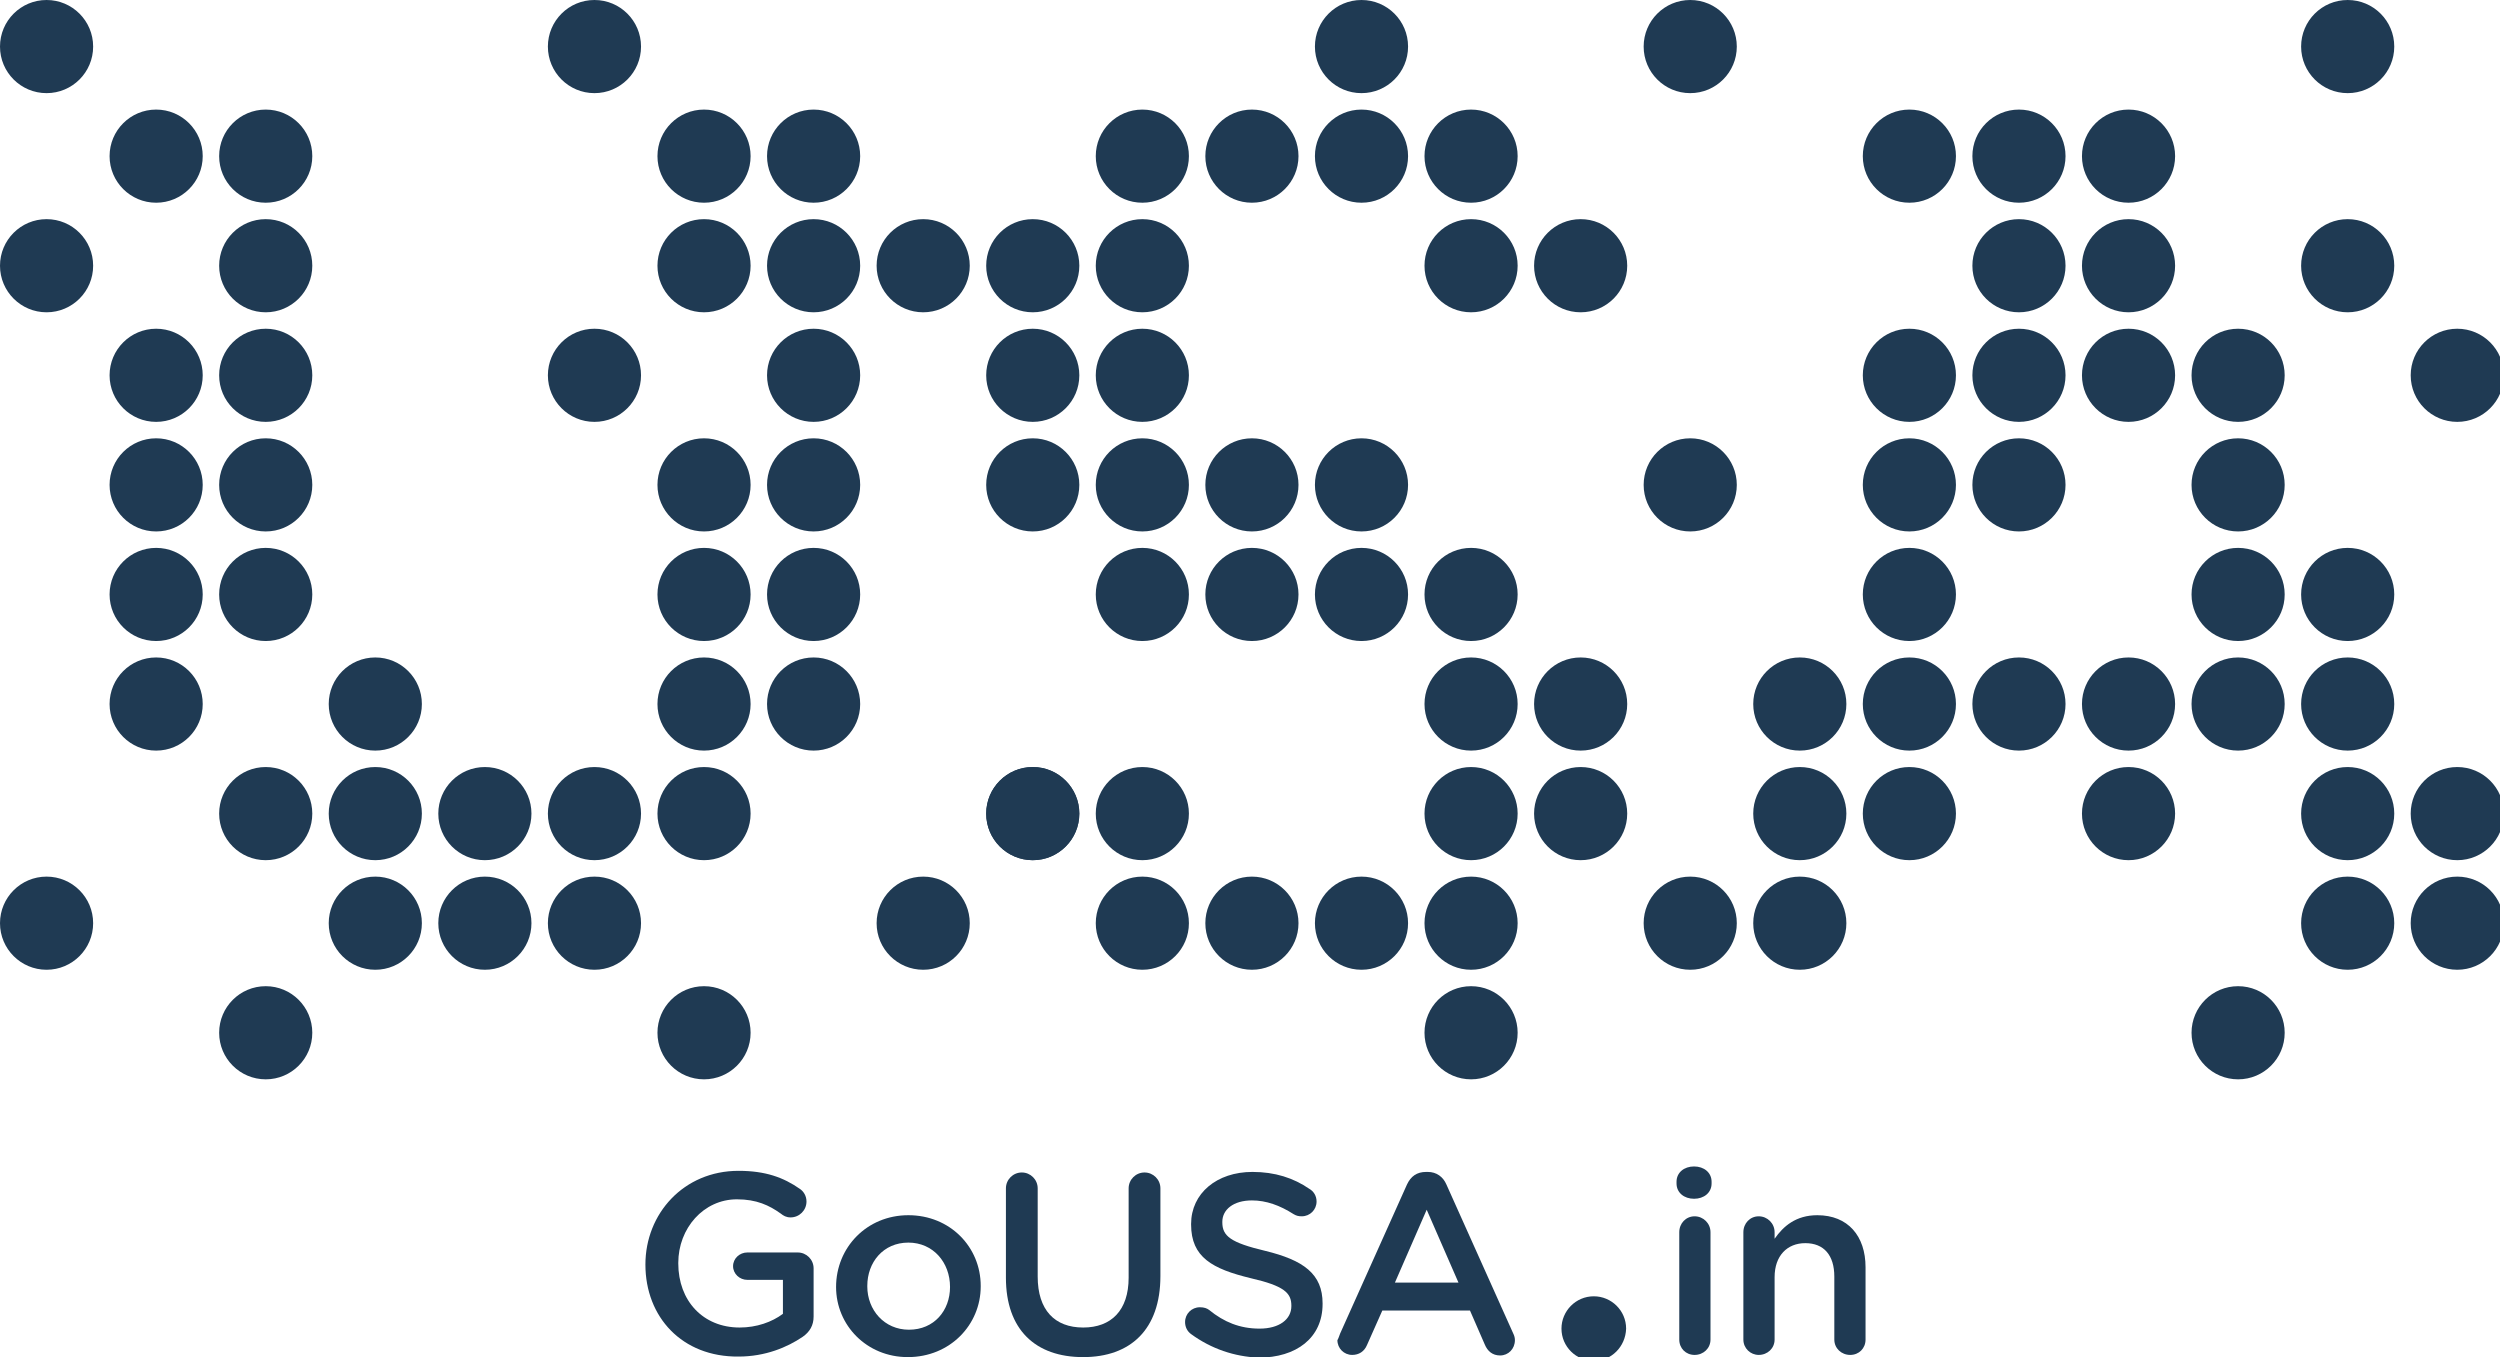 <?xml version="1.0" encoding="utf-8"?>
<!-- Generator: Adobe Illustrator 19.0.0, SVG Export Plug-In . SVG Version: 6.00 Build 0)  -->
<svg version="1.1" id="p2" xmlns="http://www.w3.org/2000/svg" xmlns:xlink="http://www.w3.org/1999/xlink" x="0px" y="0px"
	 viewBox="-77 273.3 456.3 247.7" style="enable-background:new -77 273.3 456.3 247.7;" xml:space="preserve">
<style type="text/css">
	.st0{fill:#1F3A53;}
	.st1{fill:none;}
</style>
<g>
	<circle class="st0" cx="-48.5" cy="341.8" r="8.5"/>
	<circle class="st0" cx="51.5" cy="321.8" r="8.5"/>
	<circle class="st0" cx="131.5" cy="341.8" r="8.5"/>
	<circle class="st0" cx="91.5" cy="321.8" r="8.5"/>
	<circle class="st0" cx="131.5" cy="381.8" r="8.5"/>
	<circle class="st0" cx="191.5" cy="401.8" r="8.5"/>
	<circle class="st0" cx="251.5" cy="421.8" r="8.5"/>
	<circle class="st0" cx="71.5" cy="341.8" r="8.5"/>
	<circle class="st0" cx="71.5" cy="381.8" r="8.5"/>
	<circle class="st0" cx="-28.5" cy="361.8" r="8.5"/>
	<circle class="st0" cx="-8.5" cy="421.8" r="8.5"/>
	<circle class="st0" cx="-48.5" cy="401.8" r="8.5"/>
	<circle class="st0" cx="51.5" cy="401.8" r="8.5"/>
	<circle class="st0" cx="331.5" cy="461.8" r="8.5"/>
	<circle class="st0" cx="-28.5" cy="461.8" r="8.5"/>
	<circle class="st0" cx="171.5" cy="381.8" r="8.5"/>
	<circle class="st0" cx="191.5" cy="301.8" r="8.5"/>
	<circle class="st0" cx="151.5" cy="441.8" r="8.5"/>
	<circle class="st0" cx="271.5" cy="381.8" r="8.5"/>
	<circle class="st0" cx="291.5" cy="321.8" r="8.5"/>
	<circle class="st0" cx="331.5" cy="361.8" r="8.5"/>
	<circle class="st0" cx="311.5" cy="421.8" r="8.5"/>
	<circle class="st0" cx="-28.5" cy="301.8" r="8.5"/>
	<circle class="st0" cx="31.5" cy="281.8" r="8.5"/>
</g>
<g>
	<circle class="st0" cx="-48.5" cy="361.8" r="8.5"/>
	<circle class="st0" cx="51.5" cy="361.8" r="8.5"/>
	<circle class="st0" cx="51.5" cy="381.8" r="8.5"/>
	<circle class="st0" cx="111.5" cy="341.8" r="8.5"/>
	<circle class="st0" cx="171.5" cy="281.8" r="8.5"/>
	<circle class="st0" cx="191.5" cy="381.8" r="8.5"/>
	<circle class="st0" cx="191.5" cy="441.8" r="8.5"/>
	<circle class="st0" cx="371.5" cy="441.8" r="8.5"/>
	<circle class="st0" cx="351.5" cy="421.8" r="8.5"/>
	<circle class="st0" cx="-8.5" cy="401.8" r="8.5"/>
	<circle class="st0" cx="131.5" cy="441.8" r="8.5"/>
	<circle class="st0" cx="51.5" cy="461.8" r="8.5"/>
	<circle class="st0" cx="351.5" cy="321.8" r="8.5"/>
	<circle class="st0" cx="291.5" cy="361.8" r="8.5"/>
	<circle class="st0" cx="191.5" cy="321.8" r="8.5"/>
	<circle class="st0" cx="151.5" cy="361.8" r="8.5"/>
	<circle class="st0" cx="131.5" cy="301.8" r="8.5"/>
	<circle class="st0" cx="271.5" cy="401.8" r="8.5"/>
	<circle class="st0" cx="311.5" cy="401.8" r="8.5"/>
	<circle class="st0" cx="271.5" cy="341.8" r="8.5"/>
	<circle class="st0" cx="291.5" cy="301.8" r="8.5"/>
	<circle class="st0" cx="311.5" cy="321.8" r="8.5"/>
	<circle class="st0" cx="311.5" cy="341.8" r="8.5"/>
	<circle class="st0" cx="331.5" cy="381.8" r="8.5"/>
	<circle class="st0" cx="-48.5" cy="301.8" r="8.5"/>
	<circle class="st0" cx="-8.5" cy="441.8" r="8.5"/>
	<circle class="st0" cx="31.5" cy="421.8" r="8.5"/>
</g>
<g>
	<circle class="st0" cx="-68.5" cy="321.8" r="8.5"/>
	<circle class="st0" cx="-48.5" cy="381.8" r="8.5"/>
	<circle class="st0" cx="31.5" cy="341.8" r="8.5"/>
	<circle class="st0" cx="111.5" cy="361.8" r="8.5"/>
	<circle class="st0" cx="111.5" cy="321.8" r="8.5"/>
	<circle class="st0" cx="131.5" cy="361.8" r="8.5"/>
	<circle class="st0" cx="191.5" cy="421.8" r="8.5"/>
	<circle class="st0" cx="131.5" cy="321.8" r="8.5"/>
	<circle class="st0" cx="291.5" cy="341.8" r="8.5"/>
	<circle class="st0" cx="251.5" cy="401.8" r="8.5"/>
	<circle class="st0" cx="251.5" cy="441.8" r="8.5"/>
	<circle class="st0" cx="371.5" cy="421.8" r="8.5"/>
	<circle class="st0" cx="351.5" cy="401.8" r="8.5"/>
	<circle class="st0" cx="351.5" cy="381.8" r="8.5"/>
	<circle class="st0" cx="371.5" cy="341.8" r="8.5"/>
	<circle class="st0" cx="351.5" cy="441.8" r="8.5"/>
	<circle class="st0" cx="71.5" cy="361.8" r="8.5"/>
	<circle class="st0" cx="71.5" cy="321.8" r="8.5"/>
	<circle class="st0" cx="-28.5" cy="341.8" r="8.5"/>
	<circle class="st0" cx="-28.5" cy="321.8" r="8.5"/>
	<circle class="st0" cx="-28.5" cy="381.8" r="8.5"/>
	<circle class="st0" cx="-28.5" cy="421.8" r="8.5"/>
	<circle class="st0" cx="71.5" cy="401.8" r="8.5"/>
	<circle class="st0" cx="111.5" cy="421.8" r="8.5"/>
	<circle class="st0" cx="171.5" cy="441.8" r="8.5"/>
	<circle class="st0" cx="191.5" cy="461.8" r="8.5"/>
	<circle class="st0" cx="131.5" cy="421.8" r="8.5"/>
	<circle class="st0" cx="111.5" cy="421.8" r="8.5"/>
	<circle class="st0" cx="91.5" cy="441.8" r="8.5"/>
	<circle class="st0" cx="171.5" cy="361.8" r="8.5"/>
	<circle class="st0" cx="211.5" cy="401.8" r="8.5"/>
	<circle class="st0" cx="211.5" cy="421.8" r="8.5"/>
	<circle class="st0" cx="211.5" cy="321.8" r="8.5"/>
	<circle class="st0" cx="231.5" cy="281.8" r="8.5"/>
	<circle class="st0" cx="171.5" cy="301.8" r="8.5"/>
	<circle class="st0" cx="151.5" cy="381.8" r="8.5"/>
	<circle class="st0" cx="151.5" cy="301.8" r="8.5"/>
	<circle class="st0" cx="291.5" cy="401.8" r="8.5"/>
	<circle class="st0" cx="331.5" cy="401.8" r="8.5"/>
	<circle class="st0" cx="231.5" cy="361.8" r="8.5"/>
	<circle class="st0" cx="271.5" cy="361.8" r="8.5"/>
	<circle class="st0" cx="311.5" cy="301.8" r="8.5"/>
	<circle class="st0" cx="271.5" cy="301.8" r="8.5"/>
	<circle class="st0" cx="331.5" cy="341.8" r="8.5"/>
	<circle class="st0" cx="271.5" cy="421.8" r="8.5"/>
	<circle class="st0" cx="231.5" cy="441.8" r="8.5"/>
	<circle class="st0" cx="71.5" cy="301.8" r="8.5"/>
	<circle class="st0" cx="51.5" cy="301.8" r="8.5"/>
	<circle class="st0" cx="-68.5" cy="281.8" r="8.5"/>
	<circle class="st0" cx="351.5" cy="281.8" r="8.5"/>
	<circle class="st0" cx="51.5" cy="421.8" r="8.5"/>
	<circle class="st0" cx="-68.5" cy="441.8" r="8.5"/>
	<circle class="st0" cx="31.5" cy="441.8" r="8.5"/>
	<circle class="st0" cx="11.5" cy="421.8" r="8.5"/>
	<circle class="st0" cx="11.5" cy="441.8" r="8.5"/>
</g>
<rect x="-175.4" y="175.1" class="st1" width="653.4" height="451.3"/>
<g>
	<path class="st0" d="M219,515.9c0,2.8-2.3,5.1-5.1,5.1c-2.8,0-5.1-2.3-5.1-5.1c0-2.8,2.3-5.1,5.1-5.1
		C216.7,510.7,219,513,219,515.9"/>
	<path class="st0" d="M213.9,521.7c-3.2,0-5.9-2.6-5.9-5.9c0-3.2,2.6-5.9,5.9-5.9c3.2,0,5.9,2.6,5.9,5.9
		C219.7,519.1,217.1,521.7,213.9,521.7z M213.9,511.5c-2.4,0-4.4,2-4.4,4.4c0,2.4,2,4.4,4.4,4.4s4.4-2,4.4-4.4
		C218.2,513.4,216.3,511.5,213.9,511.5z"/>
</g>
<g>
	<path class="st0" d="M40.8,504.1L40.8,504.1c0-9.3,7-17.1,17-17.1c4.9,0,8.2,1.2,11.2,3.3c0.6,0.4,1.2,1.2,1.2,2.3
		c0,1.6-1.3,2.9-2.9,2.9c-0.8,0-1.3-0.3-1.8-0.7c-2.1-1.5-4.4-2.6-8-2.6c-6.1,0-10.7,5.3-10.7,11.6v0.1c0,6.8,4.5,11.7,11.2,11.7
		c3.1,0,5.9-1,7.9-2.5v-6.2h-6.5c-1.4,0-2.6-1.1-2.6-2.5s1.2-2.5,2.6-2.5h9.2c1.6,0,2.9,1.3,2.9,2.9v8.8c0,1.6-0.7,2.8-2,3.7
		c-2.8,1.9-6.8,3.6-11.7,3.6C47.5,521,40.8,513.7,40.8,504.1z"/>
	<path class="st0" d="M75.6,508.2L75.6,508.2c0-7.2,5.6-13.1,13.2-13.1c7.6,0,13.2,5.8,13.2,12.9v0.1c0,7-5.6,12.9-13.3,12.9
		C81.2,521,75.6,515.2,75.6,508.2z M96.4,508.2L96.4,508.2c0-4.5-3.1-8.1-7.6-8.1c-4.6,0-7.5,3.6-7.5,7.9v0.1c0,4.3,3.1,7.9,7.6,7.9
		C93.5,516,96.4,512.5,96.4,508.2z"/>
	<path class="st0" d="M106.6,506.5v-16.3c0-1.6,1.3-2.9,2.9-2.9c1.6,0,2.9,1.3,2.9,2.9v16.1c0,6.1,3.1,9.3,8.3,9.3
		c5.1,0,8.3-3.1,8.3-9.1v-16.3c0-1.6,1.3-2.9,2.9-2.9c1.6,0,2.9,1.3,2.9,2.9v16c0,9.8-5.5,14.8-14.1,14.8
		C112,521,106.6,516,106.6,506.5z"/>
	<path class="st0" d="M140.4,516.8c-0.7-0.5-1.1-1.3-1.1-2.2c0-1.5,1.2-2.7,2.7-2.7c0.8,0,1.3,0.2,1.7,0.5c2.7,2.2,5.6,3.4,9.2,3.4
		c3.6,0,5.8-1.7,5.8-4.1v-0.1c0-2.3-1.3-3.6-7.4-5c-7-1.7-10.9-3.8-10.9-9.8v-0.1c0-5.6,4.7-9.5,11.2-9.5c4.1,0,7.5,1.1,10.4,3.1
		c0.7,0.4,1.3,1.2,1.3,2.3c0,1.5-1.2,2.7-2.7,2.7c-0.6,0-1-0.1-1.5-0.4c-2.5-1.6-5-2.5-7.6-2.5c-3.4,0-5.4,1.7-5.4,3.9v0.1
		c0,2.5,1.5,3.7,7.8,5.2c7,1.7,10.5,4.2,10.5,9.6v0.1c0,6.2-4.8,9.8-11.7,9.8C148.3,520.9,144.1,519.5,140.4,516.8z"/>
	<path class="st0" d="M167.6,516.7l12.2-27.2c0.7-1.5,1.8-2.3,3.5-2.3h0.3c1.6,0,2.8,0.9,3.4,2.3l12.2,27.2c0.2,0.4,0.3,0.8,0.3,1.2
		c0,1.6-1.2,2.8-2.7,2.8c-1.4,0-2.3-0.8-2.8-2l-2.7-6.2h-16l-2.8,6.3c-0.5,1.2-1.5,1.8-2.7,1.8c-1.5,0-2.7-1.2-2.7-2.7
		C167.3,517.6,167.4,517.2,167.6,516.7z M189.2,507.4l-5.8-13.3l-5.8,13.3H189.2z"/>
	<path class="st0" d="M229,489c0-1.7,1.4-2.8,3.2-2.8c1.8,0,3.2,1.1,3.2,2.8v0.3c0,1.7-1.4,2.8-3.2,2.8c-1.8,0-3.2-1.1-3.2-2.8V489z
		 M229.5,498.2c0-1.6,1.2-2.9,2.8-2.9c1.6,0,2.9,1.3,2.9,2.9v19.6c0,1.6-1.3,2.8-2.9,2.8s-2.8-1.2-2.8-2.8V498.2z"/>
	<path class="st0" d="M241.2,498.2c0-1.6,1.2-2.9,2.8-2.9c1.6,0,2.9,1.3,2.9,2.9v1.2c1.6-2.3,3.9-4.3,7.8-4.3c5.6,0,8.8,3.8,8.8,9.5
		v13.2c0,1.6-1.2,2.8-2.8,2.8c-1.6,0-2.9-1.2-2.9-2.8v-11.5c0-3.9-1.9-6.1-5.3-6.1c-3.3,0-5.6,2.3-5.6,6.2v11.4
		c0,1.6-1.3,2.8-2.9,2.8c-1.5,0-2.8-1.2-2.8-2.8V498.2z"/>
</g>
</svg>
